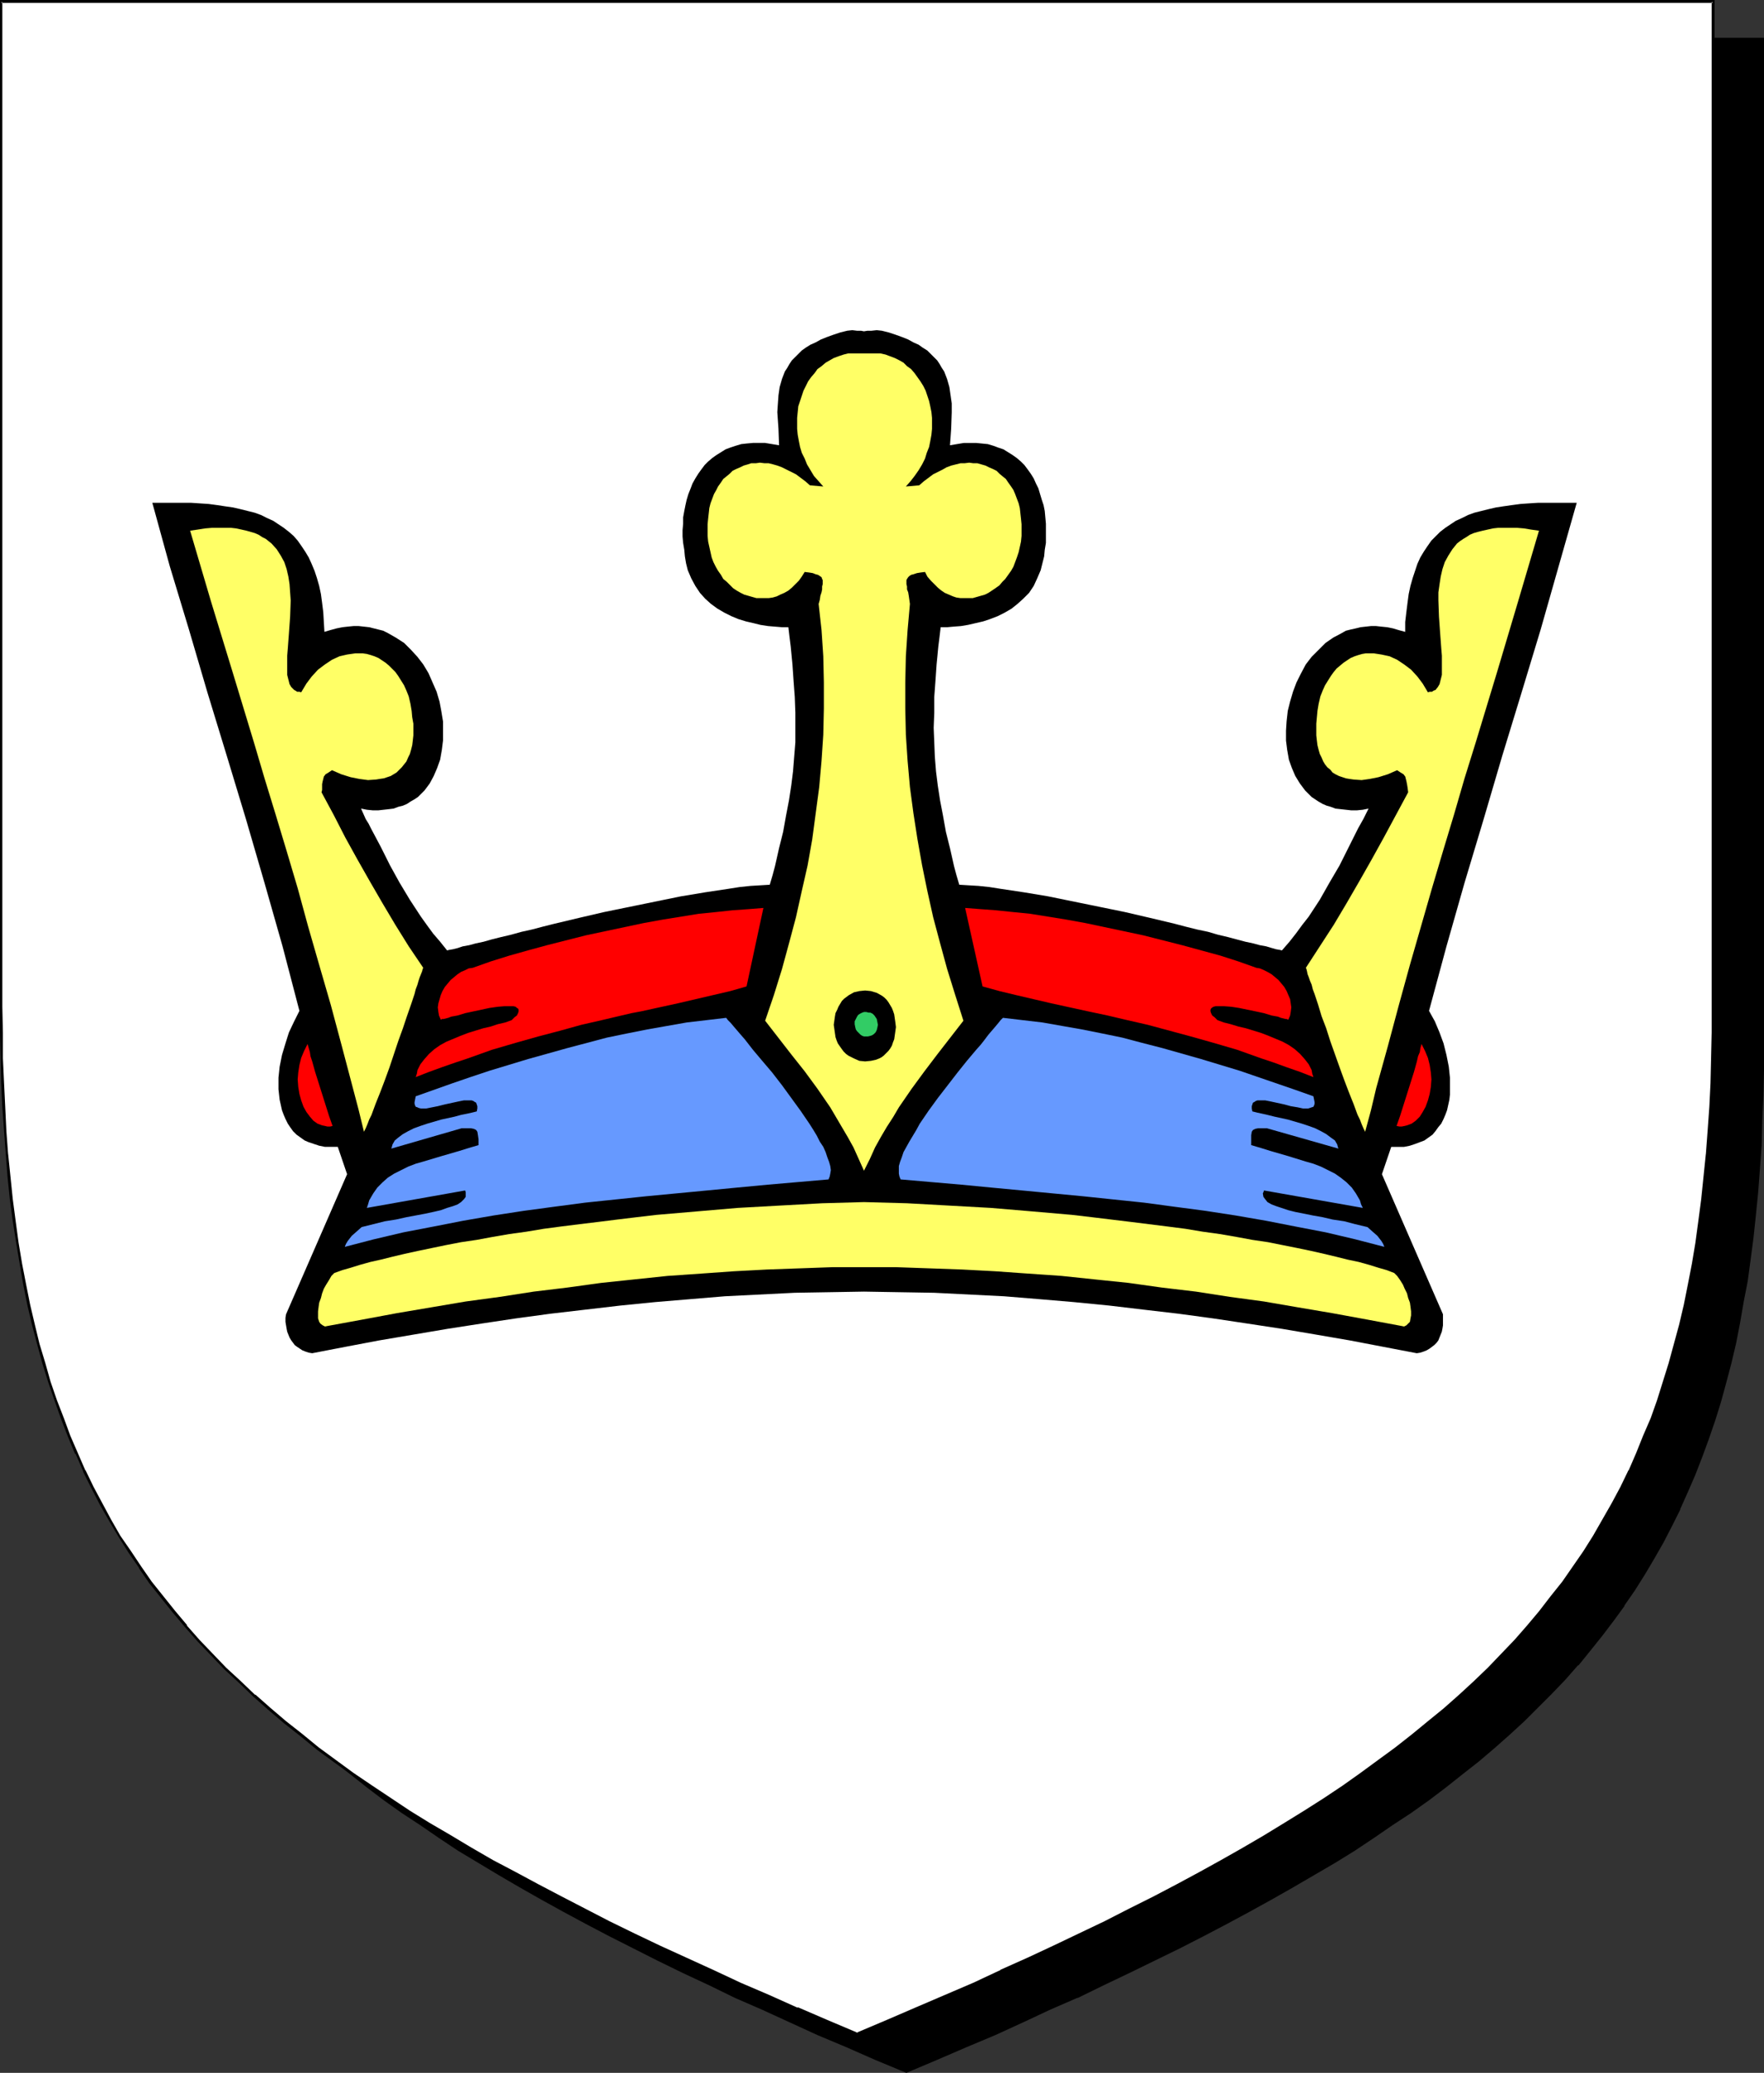 <?xml version="1.0" encoding="UTF-8" standalone="no"?>
<svg
   version="1.0"
   width="129.724mm"
   height="152.441mm"
   id="svg17"
   sodipodi:docname="Crown - Saxton.wmf"
   xmlns:inkscape="http://www.inkscape.org/namespaces/inkscape"
   xmlns:sodipodi="http://sodipodi.sourceforge.net/DTD/sodipodi-0.dtd"
   xmlns="http://www.w3.org/2000/svg"
   xmlns:svg="http://www.w3.org/2000/svg">
  <rect width="100%" height="100%" fill="#333333" stroke="none"/>
  <sodipodi:namedview
     id="namedview17"
     pagecolor="#ffffff"
     bordercolor="#000000"
     borderopacity="0.25"
     inkscape:showpageshadow="2"
     inkscape:pageopacity="0.0"
     inkscape:pagecheckerboard="0"
     inkscape:deskcolor="#d1d1d1"
     inkscape:document-units="mm" />
  <defs
     id="defs1">
    <pattern
       id="WMFhbasepattern"
       patternUnits="userSpaceOnUse"
       width="6"
       height="6"
       x="0"
       y="0" />
  </defs>
  <path
     style="fill:#000000;fill-opacity:1;fill-rule:evenodd;stroke:none"
     d="m 251.934,575.832 8.403,-3.555 8.08,-3.555 8.08,-3.393 7.757,-3.555 7.757,-3.393 7.434,-3.393 7.272,-3.555 7.11,-3.393 6.949,-3.393 6.949,-3.393 6.626,-3.393 6.464,-3.393 6.302,-3.393 6.141,-3.393 5.979,-3.393 5.818,-3.393 5.656,-3.393 5.656,-3.393 5.333,-3.555 5.171,-3.393 5.171,-3.555 4.848,-3.555 4.848,-3.555 4.686,-3.555 4.363,-3.716 4.363,-3.716 4.202,-3.716 4.202,-3.716 3.878,-3.878 3.717,-3.878 3.717,-3.878 3.555,-3.878 3.394,-4.039 3.232,-4.039 3.07,-4.201 3.07,-4.201 2.909,-4.201 2.747,-4.362 2.586,-4.362 2.586,-4.524 2.424,-4.686 2.262,-4.524 2.101,-4.847 2.101,-4.847 1.939,-4.847 1.778,-5.009 1.778,-5.17 1.616,-5.17 1.454,-5.332 1.293,-5.493 1.293,-5.493 1.293,-5.655 0.97,-5.655 0.97,-5.978 0.97,-5.816 0.808,-6.14 0.646,-6.301 0.646,-6.301 0.485,-6.463 0.323,-6.624 0.323,-6.786 0.323,-6.947 v -6.947 l 0.162,-7.109 V 10.825 H 251.934 14.059 v 279.514 7.109 l 0.162,7.109 0.323,6.786 0.323,6.786 0.323,6.624 0.485,6.463 0.646,6.301 0.646,6.301 0.808,6.14 0.808,5.978 0.97,5.816 0.97,5.816 1.293,5.493 1.293,5.655 1.293,5.332 1.616,5.332 1.616,5.17 1.616,5.17 1.778,5.009 1.939,5.009 2.101,4.847 2.101,4.686 2.262,4.686 2.424,4.524 2.586,4.524 2.586,4.524 2.747,4.201 2.909,4.362 3.07,4.201 3.07,4.201 3.232,4.039 3.394,4.039 3.555,3.878 3.717,3.878 3.717,3.878 3.878,3.878 4.202,3.716 4.202,3.716 4.363,3.716 4.363,3.716 4.686,3.555 4.848,3.555 4.848,3.555 5.171,3.555 5.171,3.393 5.333,3.555 5.656,3.393 5.656,3.393 5.818,3.393 5.979,3.393 6.141,3.393 6.302,3.393 6.464,3.393 6.626,3.393 6.787,3.393 6.949,3.393 7.272,3.393 7.272,3.555 7.434,3.393 7.757,3.393 7.757,3.555 8.08,3.393 8.08,3.555 z"
     id="path1" />
  <path
     style="fill:#000000;fill-opacity:1;fill-rule:evenodd;stroke:none"
     d="m 251.934,576.155 8.403,-3.555 8.242,-3.555 8.08,-3.393 v 0 l 7.757,-3.555 7.595,-3.555 7.434,-3.231 h 0.162 l 7.272,-3.555 7.11,-3.393 6.949,-3.393 6.949,-3.393 6.626,-3.393 6.464,-3.393 6.302,-3.393 6.141,-3.393 5.979,-3.393 5.818,-3.393 5.818,-3.393 5.494,-3.393 5.333,-3.555 5.171,-3.555 5.171,-3.393 v 0 l 5.01,-3.555 4.686,-3.555 4.686,-3.716 4.525,-3.555 4.363,-3.716 4.202,-3.716 v 0 l 4.04,-3.716 3.878,-3.878 3.878,-3.878 3.717,-3.878 3.394,-3.878 h 0.162 l 3.394,-4.201 3.232,-4.039 3.07,-4.039 3.07,-4.201 v -0.162 l 2.909,-4.201 2.747,-4.362 2.586,-4.362 2.586,-4.524 2.424,-4.686 2.262,-4.524 v -0.162 l 2.101,-4.686 v 0 l 2.101,-4.847 1.939,-5.009 1.778,-4.847 1.778,-5.17 1.616,-5.17 1.454,-5.332 1.454,-5.493 v 0 l 1.293,-5.493 1.131,-5.816 0.97,-5.655 1.131,-5.816 0.808,-5.978 0.808,-6.14 0.646,-6.14 0.646,-6.463 v 0 l 0.485,-6.463 0.485,-6.624 0.162,-6.786 0.323,-6.947 0.162,-6.947 V 290.501 10.502 H 13.736 v 279.838 7.109 l 0.162,7.109 0.162,6.786 0.323,6.786 0.485,6.624 0.485,6.463 v 0 l 0.485,6.463 0.808,6.14 0.646,6.14 0.97,5.978 0.97,5.816 0.97,5.816 1.293,5.655 1.131,5.493 v 0 l 1.454,5.493 1.454,5.332 1.616,5.17 1.778,5.17 1.778,5.009 1.939,5.009 2.101,4.847 v 0 l 2.101,4.686 v 0 l 2.424,4.686 2.262,4.524 2.586,4.524 2.586,4.524 2.747,4.201 2.909,4.362 v 0 l 3.07,4.201 3.07,4.201 3.232,4.039 3.394,4.039 3.555,4.039 v 0 l 3.717,3.878 3.878,3.878 3.878,3.878 4.04,3.716 v 0 l 4.202,3.716 4.363,3.716 4.525,3.555 4.686,3.716 4.686,3.555 5.01,3.555 v 0 l 5.171,3.393 5.171,3.555 5.333,3.555 5.656,3.393 5.656,3.393 5.818,3.393 5.979,3.393 6.141,3.393 6.302,3.393 6.464,3.393 13.413,6.786 6.949,3.393 7.272,3.393 7.272,3.555 v 0 l 7.434,3.231 7.757,3.555 7.757,3.555 v 0 l 8.08,3.393 8.08,3.555 8.565,3.555 0.162,-0.646 -8.403,-3.716 -8.242,-3.393 -7.918,-3.555 v 0.162 l -7.757,-3.555 -7.757,-3.393 -7.434,-3.393 v 0 l -7.272,-3.555 -7.11,-3.393 -6.949,-3.393 -13.574,-6.786 -6.464,-3.393 -6.302,-3.393 -6.141,-3.393 -5.979,-3.393 -5.818,-3.393 -5.656,-3.393 -5.494,-3.393 -5.494,-3.555 -5.171,-3.393 -5.171,-3.555 h 0.162 l -5.01,-3.555 -4.686,-3.555 -4.686,-3.555 -4.525,-3.716 -4.363,-3.716 -4.202,-3.716 v 0.162 l -4.04,-3.716 -3.878,-3.878 -3.878,-3.878 -3.555,-3.878 v 0 l -3.555,-4.039 -3.394,-4.039 -3.232,-4.039 -3.07,-4.201 -3.07,-4.201 v 0.162 l -2.909,-4.362 -2.747,-4.362 -2.747,-4.362 -2.424,-4.524 -2.424,-4.524 -2.262,-4.686 v 0 l -2.101,-4.686 v 0 l -2.101,-4.847 -1.778,-5.009 -1.939,-5.009 -1.616,-5.009 -1.616,-5.17 -1.454,-5.493 -1.454,-5.332 v 0 l -1.293,-5.493 -1.131,-5.655 -1.131,-5.655 -0.97,-5.978 -0.808,-5.978 -0.808,-5.978 -0.646,-6.301 -0.646,-6.301 v 0 l -0.485,-6.463 -0.323,-6.624 -0.323,-6.786 -0.323,-6.786 v -7.109 l -0.162,-7.109 V 10.825 l -0.323,0.323 H 489.971 l -0.323,-0.323 V 290.501 l -0.162,7.109 -0.162,6.947 -0.162,6.947 -0.323,6.786 -0.485,6.624 -0.485,6.463 v -0.162 l -0.646,6.463 -0.646,6.14 -0.646,6.14 -0.97,5.978 -0.97,5.816 -1.131,5.816 -1.131,5.655 -1.293,5.493 v 0 l -1.454,5.332 -1.454,5.332 -1.616,5.17 -1.616,5.17 -1.778,5.009 -2.101,4.847 -1.939,4.847 v 0 l -2.101,4.847 v -0.162 l -2.262,4.686 -2.424,4.686 -2.586,4.362 -2.586,4.362 -2.747,4.524 -2.909,4.201 v 0 l -2.909,4.201 -3.232,4.039 -3.232,4.039 -3.394,4.201 v 0 l -3.394,3.878 -3.717,3.878 -3.878,3.878 -3.878,3.878 -4.04,3.716 v -0.162 l -4.202,3.716 -4.363,3.716 -4.525,3.716 -4.686,3.555 -4.686,3.555 -5.01,3.555 h 0.162 l -5.171,3.555 -5.171,3.393 -5.333,3.555 -5.656,3.393 -5.656,3.393 -5.818,3.393 -5.979,3.393 -6.141,3.393 -6.302,3.393 -6.464,3.393 -6.787,3.393 -6.787,3.393 -6.949,3.393 -7.11,3.393 -7.272,3.555 v 0 l -7.434,3.393 -7.595,3.393 -7.918,3.555 v -0.162 l -7.918,3.555 -8.242,3.393 -8.403,3.716 h 0.323 z"
     id="path2" />
  <path
     style="fill:#ffffff;fill-opacity:1;fill-rule:evenodd;stroke:none"
     d="m 238.198,565.33 8.403,-3.555 8.08,-3.393 8.08,-3.555 7.757,-3.393 7.757,-3.555 7.434,-3.393 7.272,-3.393 7.11,-3.393 7.11,-3.393 6.787,-3.393 6.626,-3.393 6.464,-3.393 6.302,-3.393 6.141,-3.393 5.979,-3.555 5.818,-3.231 5.818,-3.555 5.494,-3.393 5.333,-3.555 5.333,-3.393 5.01,-3.555 4.848,-3.555 4.848,-3.555 4.686,-3.555 4.525,-3.716 4.363,-3.716 4.04,-3.555 4.202,-3.878 3.878,-3.716 3.717,-3.878 3.717,-3.878 3.555,-4.039 3.394,-4.039 3.232,-4.039 3.07,-4.201 3.07,-4.201 2.909,-4.201 2.747,-4.362 2.586,-4.524 2.586,-4.362 2.424,-4.686 2.262,-4.686 2.101,-4.686 2.101,-4.847 1.939,-5.009 1.778,-4.847 1.778,-5.17 1.616,-5.17 1.454,-5.332 1.293,-5.493 1.293,-5.493 1.131,-5.655 1.131,-5.655 0.97,-5.978 0.97,-5.978 0.808,-6.14 0.646,-6.14 0.485,-6.301 0.485,-6.463 0.485,-6.786 0.323,-6.624 0.162,-6.947 0.162,-7.109 V 279.838 0.485 H 238.198 0.323 V 279.838 v 7.109 l 0.162,7.109 0.323,6.947 0.323,6.624 0.323,6.786 0.485,6.463 0.485,6.301 0.808,6.14 0.808,6.14 0.808,5.978 0.97,5.978 0.97,5.655 1.293,5.655 1.293,5.493 1.293,5.332 1.616,5.493 1.454,5.17 1.778,5.17 1.778,4.847 1.939,5.009 2.101,4.847 2.101,4.686 2.262,4.686 2.424,4.686 2.586,4.362 2.586,4.524 2.747,4.201 2.909,4.362 2.909,4.201 3.232,4.201 3.232,4.039 3.394,4.039 3.555,3.878 3.555,4.039 3.878,3.716 3.878,3.878 4.04,3.716 4.202,3.716 4.363,3.716 4.525,3.555 4.686,3.716 4.686,3.555 5.01,3.555 5.01,3.393 5.333,3.555 5.333,3.393 5.494,3.555 5.656,3.393 5.818,3.393 6.141,3.393 6.141,3.393 6.302,3.393 6.464,3.393 6.626,3.393 6.787,3.555 6.949,3.393 7.11,3.393 7.434,3.393 7.434,3.393 7.595,3.555 7.918,3.393 7.918,3.555 8.242,3.393 z"
     id="path3" />
  <path
     style="fill:#000000;fill-opacity:1;fill-rule:evenodd;stroke:none"
     d="m 238.198,565.815 8.403,-3.555 8.242,-3.555 8.08,-3.393 v -0.162 l 7.757,-3.555 7.595,-3.393 h 0.162 l 7.434,-3.393 7.272,-3.393 14.221,-6.947 6.787,-3.231 6.626,-3.393 6.464,-3.393 6.302,-3.393 6.141,-3.393 5.979,-3.555 5.818,-3.393 5.818,-3.393 5.494,-3.393 5.333,-3.555 5.333,-3.393 5.01,-3.555 5.01,-3.555 v 0 l 4.848,-3.555 4.525,-3.555 4.525,-3.716 4.363,-3.716 4.202,-3.716 v 0 l 4.04,-3.716 4.04,-3.878 3.717,-3.878 3.717,-3.878 3.394,-3.878 h 0.162 l 3.394,-4.039 3.232,-4.039 3.07,-4.201 v 0 l 3.07,-4.362 2.909,-4.201 2.747,-4.362 2.586,-4.362 2.586,-4.524 2.424,-4.524 2.262,-4.686 v -0.162 l 2.101,-4.686 v 0 l 2.101,-4.847 1.939,-5.009 1.778,-5.009 1.778,-5.009 1.616,-5.332 1.454,-5.17 1.454,-5.493 v 0 l 1.131,-5.655 1.293,-5.655 0.97,-5.655 1.131,-5.816 0.808,-6.14 0.808,-5.978 0.646,-6.301 0.485,-6.301 v 0 l 0.646,-6.463 0.323,-6.786 0.323,-6.624 0.323,-6.947 v -7.109 l 0.162,-7.109 V 0 H 0 v 279.838 7.109 l 0.162,7.109 0.162,6.947 0.323,6.624 0.485,6.786 0.485,6.463 v 0 l 0.485,6.301 0.646,6.301 0.808,5.978 0.97,6.14 0.97,5.816 0.97,5.655 1.131,5.655 1.293,5.493 1.454,5.493 v 0 l 1.454,5.332 1.616,5.17 1.778,5.17 1.778,5.009 1.939,5.009 1.939,4.686 h 0.162 l 2.101,4.847 v 0.162 l 2.262,4.524 2.424,4.686 2.586,4.524 2.586,4.362 2.747,4.362 2.909,4.201 v 0.162 l 2.909,4.201 3.232,4.039 3.232,4.039 3.394,4.039 v 0 l 3.555,4.039 3.717,3.878 3.717,3.878 4.04,3.716 4.04,3.878 v 0 l 4.202,3.716 4.363,3.716 4.525,3.555 4.525,3.716 4.848,3.555 v 0 l 5.01,3.555 5.01,3.393 5.171,3.555 5.494,3.393 5.494,3.555 5.656,3.393 5.818,3.393 5.979,3.393 6.302,3.393 6.141,3.393 6.626,3.393 13.413,6.786 6.949,3.393 7.11,3.393 7.434,3.555 7.434,3.393 v 0 l 7.757,3.393 7.757,3.555 8.08,3.393 v 0.162 l 8.08,3.555 8.565,3.555 0.162,-0.808 -8.403,-3.555 -8.242,-3.555 v 0.162 l -7.918,-3.555 -7.918,-3.393 -7.595,-3.555 v 0 l -7.434,-3.393 -7.434,-3.393 -7.11,-3.393 -6.949,-3.393 -13.413,-6.947 -6.464,-3.393 -6.302,-3.393 -6.141,-3.231 -6.141,-3.555 -5.656,-3.393 -5.818,-3.393 -5.494,-3.393 -5.333,-3.555 -5.333,-3.555 -5.01,-3.393 -4.848,-3.555 v 0 L 88.557,485.677 84.032,481.961 79.507,478.406 75.144,474.69 70.942,470.974 v 0.162 l -4.04,-3.878 -4.04,-3.716 -3.717,-3.878 -3.717,-3.878 -3.555,-4.039 h 0.162 l -3.394,-4.039 -3.232,-4.039 -3.232,-4.039 -2.909,-4.201 v 0 l -2.909,-4.362 -2.909,-4.201 -2.586,-4.524 -2.424,-4.524 -2.424,-4.524 -2.262,-4.686 v 0.162 l -2.101,-4.847 v 0 l -2.101,-4.847 -1.778,-4.847 -1.939,-5.009 -1.778,-5.17 -1.454,-5.17 -1.616,-5.332 v 0 l -1.293,-5.332 -1.293,-5.493 -1.131,-5.655 -1.131,-5.816 -0.97,-5.816 -0.808,-5.978 -0.808,-6.14 -0.646,-6.301 -0.646,-6.301 v 0.162 l -0.485,-6.463 -0.323,-6.786 -0.323,-6.624 -0.323,-6.947 v -7.109 L 0.646,279.838 V 0.485 L 0.323,0.808 H 476.073 l -0.323,-0.323 V 279.838 v 7.109 l -0.162,7.109 -0.162,6.947 -0.323,6.624 -0.485,6.786 -0.485,6.463 v -0.162 l -0.646,6.301 -0.646,6.301 -0.808,6.14 -0.808,5.978 -0.97,5.816 -1.131,5.816 -1.131,5.655 -1.293,5.493 v 0 l -1.454,5.332 -1.454,5.332 -1.616,5.17 -1.616,5.17 -1.778,5.009 -2.101,4.847 -1.939,4.847 v 0 l -2.101,4.847 v -0.162 l -2.262,4.686 -2.424,4.524 -2.586,4.524 -2.586,4.524 -2.747,4.362 -2.909,4.201 -2.909,4.201 v 0 l -3.232,4.039 -3.232,4.201 -3.394,4.039 v 0 l -3.394,3.878 -3.717,3.878 -3.717,3.878 -4.04,3.878 -4.04,3.716 v 0 l -4.202,3.716 -4.363,3.555 -4.525,3.716 -4.525,3.555 -4.848,3.555 v 0 l -4.848,3.555 -5.01,3.555 -5.333,3.555 -5.333,3.393 -5.494,3.393 -5.818,3.555 -5.818,3.393 -5.979,3.393 -6.141,3.393 -6.302,3.393 -6.464,3.393 -6.787,3.393 -6.626,3.393 -14.221,6.786 -7.272,3.393 -7.595,3.393 h 0.162 l -7.595,3.555 -7.918,3.393 v 0 l -7.918,3.393 -8.242,3.555 -8.403,3.555 h 0.323 z"
     id="path4" />
  <path
     style="fill:#000000;fill-opacity:1;fill-rule:evenodd;stroke:none"
     d="m 240.137,359.006 -9.534,0.162 -9.696,0.162 -9.696,0.485 -9.696,0.485 -9.696,0.808 -9.696,0.808 -9.696,0.969 -9.696,1.131 -9.696,1.131 -9.534,1.293 -9.696,1.454 -9.373,1.454 -9.534,1.616 -9.534,1.616 -9.373,1.777 -9.211,1.777 -0.97,-0.162 -0.97,-0.323 -0.808,-0.323 -1.454,-0.969 -0.646,-0.485 -0.485,-0.646 -0.485,-0.646 -0.485,-0.808 -0.323,-0.808 -0.323,-0.808 -0.162,-0.808 -0.162,-0.969 -0.162,-0.969 v -1.131 l 0.162,-0.969 16.968,-38.938 -2.586,-7.594 h -1.778 -1.778 l -1.616,-0.323 -1.454,-0.485 -1.454,-0.485 -1.131,-0.485 -1.131,-0.808 -1.131,-0.808 -0.97,-0.969 -0.808,-1.131 -0.646,-0.969 -0.646,-1.293 -0.485,-1.131 -0.485,-1.293 -0.323,-1.454 -0.323,-1.454 -0.162,-1.454 -0.162,-1.454 v -3.231 l 0.323,-3.07 0.646,-3.231 0.97,-3.231 0.97,-3.07 1.454,-3.07 1.454,-2.908 -4.686,-17.934 -5.01,-17.611 -5.171,-17.773 -5.333,-17.611 -5.333,-17.449 -5.171,-17.611 -5.333,-17.611 -4.848,-17.611 h 2.747 5.494 2.586 l 2.424,0.162 2.424,0.162 2.424,0.323 2.101,0.323 2.262,0.323 2.101,0.485 1.939,0.485 1.939,0.485 1.778,0.646 1.616,0.808 1.778,0.808 1.454,0.969 1.454,0.969 1.454,1.131 1.293,1.131 1.131,1.293 1.131,1.616 0.97,1.454 0.97,1.616 0.808,1.777 0.808,1.939 0.646,1.939 0.646,2.262 0.485,2.262 0.323,2.424 0.323,2.585 0.162,2.747 0.162,2.747 1.616,-0.485 1.778,-0.485 1.616,-0.323 1.454,-0.162 1.616,-0.162 h 1.454 l 1.454,0.162 1.454,0.162 1.293,0.323 1.293,0.323 1.293,0.323 1.293,0.646 2.262,1.293 2.262,1.454 1.939,1.939 1.778,1.939 1.616,2.1 1.454,2.424 1.131,2.585 1.131,2.585 0.808,2.747 0.485,2.585 0.485,2.908 v 2.585 2.747 l -0.323,2.585 -0.485,2.747 -0.808,2.262 -0.97,2.262 -1.131,2.1 -1.454,1.939 -1.778,1.777 -0.97,0.646 -1.131,0.646 -0.97,0.646 -1.131,0.485 -1.293,0.323 -1.293,0.485 -1.293,0.162 -1.454,0.162 -1.454,0.162 h -1.616 l -1.616,-0.162 -1.616,-0.323 1.293,2.908 0.808,1.293 0.646,1.293 2.747,5.17 2.586,5.17 2.586,4.686 2.909,4.847 3.07,4.686 1.616,2.262 1.778,2.424 1.939,2.262 1.939,2.424 0.646,-0.162 0.97,-0.162 1.293,-0.323 1.454,-0.485 1.778,-0.323 1.778,-0.485 2.262,-0.485 2.262,-0.646 2.586,-0.646 2.747,-0.646 2.909,-0.808 2.909,-0.646 3.07,-0.808 3.232,-0.808 6.787,-1.616 6.949,-1.616 7.11,-1.454 7.11,-1.454 7.11,-1.454 6.787,-1.131 3.232,-0.485 3.232,-0.485 3.07,-0.485 3.07,-0.323 2.747,-0.162 2.586,-0.162 0.808,-2.747 0.646,-2.424 1.131,-5.009 1.131,-4.524 0.808,-4.524 0.808,-4.201 0.646,-4.201 0.485,-3.878 0.323,-4.039 0.323,-4.039 v -4.039 -4.201 l -0.162,-4.362 -0.323,-4.362 -0.323,-4.686 -0.485,-5.009 -0.323,-2.585 -0.323,-2.747 h -1.778 l -1.939,-0.162 -1.939,-0.162 -2.101,-0.323 -1.939,-0.485 -2.101,-0.485 -2.101,-0.646 -1.939,-0.808 -1.939,-0.969 -1.939,-1.131 -1.778,-1.293 -1.616,-1.454 -1.454,-1.616 -1.293,-1.939 -1.131,-2.1 -0.97,-2.262 -0.485,-1.939 -0.323,-1.939 -0.162,-1.777 -0.323,-1.939 -0.162,-1.777 v -1.777 l 0.162,-1.777 v -1.777 l 0.323,-1.777 0.323,-1.616 0.323,-1.454 0.485,-1.616 0.646,-1.616 0.485,-1.293 0.808,-1.454 0.808,-1.293 0.808,-1.131 0.97,-1.293 0.97,-0.969 1.131,-0.969 1.131,-0.808 1.293,-0.808 1.293,-0.808 1.293,-0.485 1.454,-0.485 1.616,-0.485 1.454,-0.162 1.778,-0.162 h 1.616 1.778 l 1.939,0.323 1.939,0.323 -0.162,-4.524 -0.323,-4.686 0.162,-2.424 0.162,-2.262 0.323,-2.262 0.646,-2.262 0.808,-2.1 0.646,-0.969 0.646,-1.131 0.646,-0.969 0.808,-0.808 0.97,-0.969 0.97,-0.969 1.131,-0.808 1.293,-0.808 1.454,-0.646 1.454,-0.808 1.616,-0.646 1.778,-0.646 1.939,-0.646 1.939,-0.485 1.454,-0.162 1.293,0.162 h 1.131 l 0.808,0.162 0.97,-0.162 h 1.131 l 1.454,-0.162 1.454,0.162 1.939,0.485 1.939,0.646 1.778,0.646 1.616,0.646 1.454,0.808 1.454,0.646 1.131,0.808 1.293,0.808 0.97,0.969 0.97,0.969 0.808,0.808 0.646,0.969 0.646,1.131 0.646,0.969 0.808,2.1 0.646,2.262 0.323,2.262 0.323,2.262 v 2.424 l -0.162,4.686 -0.162,2.262 -0.162,2.262 1.939,-0.323 1.939,-0.323 h 1.778 1.616 l 1.616,0.162 1.616,0.162 1.616,0.485 1.293,0.485 1.454,0.485 1.293,0.808 1.293,0.808 1.131,0.808 1.131,0.969 0.97,0.969 0.97,1.293 0.808,1.131 0.808,1.293 0.646,1.454 0.646,1.293 0.485,1.616 0.485,1.616 0.485,1.454 0.323,1.616 0.162,1.777 0.162,1.777 v 1.777 1.777 1.777 l -0.323,1.939 -0.162,1.777 -0.485,1.939 -0.485,1.939 -0.97,2.262 -0.97,2.1 -1.293,1.939 -1.616,1.616 -1.616,1.454 -1.616,1.293 -1.939,1.131 -1.939,0.969 -2.101,0.808 -1.939,0.646 -2.101,0.485 -2.101,0.485 -1.939,0.323 -2.101,0.162 -1.778,0.162 h -1.778 l -0.323,2.747 -0.323,2.585 -0.485,5.009 -0.323,4.686 -0.323,4.362 v 4.362 l -0.162,4.201 0.162,4.039 0.162,4.039 0.323,4.039 0.485,3.878 0.646,4.201 0.808,4.201 0.808,4.524 1.131,4.524 1.131,5.009 0.646,2.424 0.808,2.747 2.586,0.162 2.747,0.162 3.07,0.323 3.07,0.485 3.232,0.485 3.232,0.485 6.787,1.131 7.11,1.454 7.11,1.454 7.11,1.454 6.949,1.616 6.787,1.616 3.07,0.808 3.232,0.808 3.07,0.646 2.747,0.808 2.747,0.646 2.424,0.646 2.424,0.646 2.262,0.485 1.778,0.485 1.778,0.323 1.616,0.485 1.131,0.323 0.97,0.162 0.646,0.162 2.101,-2.424 1.778,-2.262 1.778,-2.424 1.778,-2.262 3.07,-4.686 2.747,-4.847 2.747,-4.686 2.586,-5.17 2.586,-5.17 1.454,-2.585 1.454,-2.908 -1.616,0.323 -1.616,0.162 h -1.616 l -1.454,-0.162 -1.454,-0.162 -1.454,-0.162 -1.293,-0.485 -1.131,-0.323 -1.131,-0.485 -1.131,-0.646 -0.97,-0.646 -0.97,-0.646 -1.778,-1.777 -1.454,-1.939 -1.293,-2.1 -0.97,-2.262 -0.808,-2.262 -0.485,-2.747 -0.323,-2.585 v -2.747 l 0.162,-2.585 0.323,-2.908 0.646,-2.585 0.808,-2.747 0.97,-2.585 1.293,-2.585 1.293,-2.424 1.616,-2.1 1.939,-1.939 1.939,-1.939 2.101,-1.454 2.424,-1.293 1.131,-0.646 1.293,-0.323 1.454,-0.323 1.293,-0.323 1.454,-0.162 1.454,-0.162 h 1.454 l 1.454,0.162 1.616,0.162 1.616,0.323 1.616,0.485 1.778,0.485 v -2.747 l 0.323,-2.747 0.323,-2.585 0.323,-2.424 0.485,-2.262 0.646,-2.262 0.646,-1.939 0.646,-1.939 0.808,-1.777 0.97,-1.616 0.97,-1.454 1.131,-1.616 1.293,-1.293 1.131,-1.131 1.454,-1.131 1.454,-0.969 1.454,-0.969 1.778,-0.808 1.616,-0.808 1.778,-0.646 1.939,-0.485 1.939,-0.485 2.101,-0.485 2.101,-0.323 2.262,-0.323 2.424,-0.323 2.262,-0.162 2.586,-0.162 h 2.586 5.494 2.747 l -5.01,17.611 -5.01,17.611 -5.333,17.611 -5.333,17.449 -5.171,17.611 -5.333,17.773 -5.01,17.611 -4.848,17.934 1.616,2.908 1.293,3.07 1.131,3.07 0.808,3.231 0.646,3.231 0.323,3.07 v 3.231 1.454 l -0.162,1.454 -0.323,1.454 -0.323,1.454 -0.485,1.293 -0.485,1.131 -0.646,1.293 -0.808,0.969 -0.808,1.131 -0.808,0.969 -1.131,0.808 -1.131,0.808 -1.293,0.485 -1.293,0.485 -1.454,0.485 -1.616,0.323 h -1.778 -1.778 l -2.586,7.594 16.968,38.938 v 2.1 0.969 l -0.162,0.969 -0.162,0.808 -0.323,0.808 -0.323,0.808 -0.323,0.808 -0.485,0.646 -0.646,0.646 -0.646,0.485 -0.646,0.485 -0.808,0.485 -0.808,0.323 -0.97,0.323 -0.97,0.162 -18.584,-3.555 -9.373,-1.616 -9.534,-1.616 -9.534,-1.454 -9.696,-1.454 -9.534,-1.293 -9.696,-1.131 -9.534,-1.131 -9.858,-0.969 -9.534,-0.808 -9.858,-0.808 -9.696,-0.485 -9.696,-0.485 -9.696,-0.162 z"
     id="path5" />
  <path
     style="fill:#ff0000;fill-opacity:1;fill-rule:evenodd;stroke:none"
     d="m 85.486,290.178 0.323,1.131 0.323,1.131 0.162,1.131 0.485,1.454 0.808,2.908 0.97,3.07 1.939,6.14 0.97,3.07 0.97,2.747 -0.646,0.162 h -0.808 l -0.646,-0.162 -0.808,-0.162 -1.293,-0.485 -1.131,-0.808 -0.97,-1.131 -0.97,-1.293 -0.808,-1.454 -0.646,-1.777 -0.485,-1.777 -0.323,-1.939 -0.162,-2.1 0.162,-1.939 0.323,-2.1 0.485,-1.939 0.808,-1.939 z"
     id="path6" />
  <path
     style="fill:#ff0000;fill-opacity:1;fill-rule:evenodd;stroke:none"
     d="m 395.112,290.178 -0.323,1.131 -0.162,1.131 -0.485,1.131 -0.323,1.454 -0.808,2.908 -0.97,3.07 -1.939,6.14 -0.97,3.07 -0.97,2.747 0.808,0.162 h 0.646 l 0.808,-0.162 0.646,-0.162 1.293,-0.485 1.131,-0.808 1.131,-1.131 0.808,-1.293 0.808,-1.454 0.646,-1.777 0.485,-1.777 0.323,-1.939 0.162,-2.1 -0.162,-1.939 -0.323,-2.1 -0.485,-1.939 -0.808,-1.939 z"
     id="path7" />
  <path
     style="fill:#ff0000;fill-opacity:1;fill-rule:evenodd;stroke:none"
     d="m 115.544,299.387 0.323,-0.969 0.162,-0.969 0.808,-1.616 1.131,-1.454 1.293,-1.454 1.454,-1.293 1.616,-1.131 1.778,-0.969 1.939,-0.808 1.939,-0.808 2.101,-0.808 4.202,-1.293 2.101,-0.485 1.939,-0.646 2.101,-0.485 1.778,-0.646 0.808,-0.808 0.646,-0.485 0.323,-0.646 0.162,-0.485 v -0.485 l -0.162,-0.323 -0.323,-0.162 -0.323,-0.323 -0.646,-0.162 h -0.646 -1.778 l -1.939,0.162 -2.262,0.323 -4.525,0.969 -2.262,0.485 -2.101,0.646 -1.778,0.323 -0.808,0.323 -0.646,0.162 -0.646,0.162 h -0.485 l -0.162,0.162 h -0.162 l -0.485,-1.131 -0.162,-0.969 -0.162,-1.293 0.162,-1.131 0.323,-1.131 0.323,-1.131 0.485,-1.131 0.646,-1.131 0.808,-0.969 0.808,-0.969 0.97,-0.808 0.97,-0.808 0.97,-0.646 1.131,-0.485 0.97,-0.485 1.131,-0.162 5.01,-1.777 5.171,-1.616 5.171,-1.454 5.333,-1.454 10.827,-2.747 5.333,-1.131 5.333,-1.131 5.333,-1.131 5.333,-0.969 5.01,-0.808 5.01,-0.808 4.848,-0.485 4.525,-0.485 4.525,-0.323 4.04,-0.323 -4.686,21.812 v 0 l -4.525,1.293 -4.848,1.131 -4.848,1.131 -4.848,1.131 -5.171,1.131 -5.171,1.131 -2.586,0.485 -2.747,0.646 -5.494,1.293 -5.656,1.293 -5.818,1.616 -6.141,1.616 -6.302,1.777 -6.626,1.939 -6.787,2.424 -3.394,1.131 -3.717,1.293 -3.555,1.293 z"
     id="path8" />
  <path
     style="fill:#ff0000;fill-opacity:1;fill-rule:evenodd;stroke:none"
     d="m 365.054,299.387 -0.323,-0.969 -0.162,-0.969 -0.808,-1.616 -1.131,-1.454 -1.293,-1.454 -1.454,-1.293 -1.616,-1.131 -1.778,-0.969 -1.939,-0.808 -1.939,-0.808 -2.101,-0.808 -4.202,-1.293 -2.101,-0.485 -2.101,-0.646 -1.939,-0.485 -1.778,-0.646 -0.808,-0.808 -0.646,-0.485 -0.323,-0.646 -0.162,-0.485 v -0.485 l 0.162,-0.323 0.162,-0.162 0.485,-0.323 0.646,-0.162 h 0.646 1.616 l 2.101,0.162 2.101,0.323 4.686,0.969 2.262,0.485 2.101,0.646 1.778,0.323 0.808,0.323 0.646,0.162 0.646,0.162 h 0.323 l 0.323,0.162 h 0.162 l 0.485,-1.131 0.162,-0.969 0.162,-1.293 -0.162,-1.131 -0.162,-1.131 -0.485,-1.131 -0.485,-1.131 -0.646,-1.131 -0.808,-0.969 -0.808,-0.969 -0.97,-0.808 -0.97,-0.808 -1.131,-0.646 -0.97,-0.485 -1.131,-0.485 -0.97,-0.162 -5.01,-1.777 -5.01,-1.616 -5.333,-1.454 -5.333,-1.454 -10.827,-2.747 -5.333,-1.131 -5.333,-1.131 -5.333,-1.131 -5.333,-0.969 -5.01,-0.808 -5.01,-0.808 -4.848,-0.485 -4.686,-0.485 -4.363,-0.323 -4.202,-0.323 4.848,21.812 v 0 l 4.686,1.293 4.686,1.131 4.848,1.131 4.848,1.131 5.171,1.131 5.171,1.131 5.333,1.131 5.494,1.293 5.656,1.293 5.979,1.616 5.979,1.616 6.302,1.777 6.626,1.939 6.787,2.424 3.394,1.131 3.555,1.293 3.717,1.293 z"
     id="path9" />
  <path
     style="fill:#6699ff;fill-opacity:1;fill-rule:evenodd;stroke:none"
     d="m 95.829,346.566 0.323,-0.808 0.485,-0.808 1.131,-1.454 1.293,-1.131 1.454,-1.293 3.232,-0.808 3.232,-0.808 3.07,-0.485 2.909,-0.646 2.586,-0.485 2.586,-0.485 2.262,-0.485 2.101,-0.485 1.778,-0.646 1.616,-0.485 1.293,-0.485 0.97,-0.646 0.808,-0.808 0.485,-0.646 v -0.969 -0.323 l -0.162,-0.485 -27.31,4.847 0.323,-0.969 0.323,-1.131 1.131,-1.939 1.131,-1.616 1.454,-1.454 1.454,-1.293 1.778,-1.131 1.939,-0.969 1.939,-0.969 2.101,-0.808 2.262,-0.646 4.848,-1.454 5.01,-1.454 2.586,-0.808 2.747,-0.808 v -1.616 l -0.162,-1.131 -0.162,-0.969 -0.323,-0.485 -0.646,-0.323 -0.808,-0.162 h -0.97 -0.808 -0.808 l -19.554,5.655 0.162,-0.485 0.162,-0.646 0.646,-1.131 0.97,-0.808 1.293,-0.969 1.454,-0.808 1.616,-0.808 1.778,-0.646 1.939,-0.646 3.878,-1.131 3.717,-0.808 1.778,-0.485 1.616,-0.323 1.454,-0.323 1.293,-0.323 0.162,-0.808 v -0.646 l -0.162,-0.485 -0.162,-0.485 -0.323,-0.162 -0.485,-0.323 -0.485,-0.162 h -0.646 -1.454 l -1.616,0.323 -3.717,0.808 -1.939,0.485 -1.616,0.323 -1.616,0.323 h -0.808 -0.646 l -0.646,-0.162 -0.323,-0.162 -0.485,-0.162 -0.162,-0.323 -0.162,-0.485 v -0.485 l 0.162,-0.808 0.162,-0.808 5.01,-1.777 5.01,-1.777 5.171,-1.777 5.333,-1.777 10.666,-3.231 10.989,-3.07 5.494,-1.454 5.494,-1.454 5.494,-1.131 5.656,-1.131 5.494,-0.969 5.494,-0.969 5.494,-0.646 5.494,-0.646 0.485,0.646 0.808,0.808 0.808,0.969 0.97,1.131 0.97,1.131 1.131,1.293 1.131,1.454 1.131,1.454 2.586,3.07 2.747,3.231 2.747,3.555 2.586,3.555 2.586,3.555 2.424,3.555 1.131,1.777 0.97,1.616 0.808,1.616 0.97,1.454 0.646,1.454 0.485,1.454 0.485,1.293 0.323,1.131 0.162,1.131 -0.162,0.969 -0.162,0.808 -0.323,0.808 -16.806,1.454 -8.565,0.808 -8.403,0.808 -16.968,1.616 -16.968,1.777 -8.565,1.131 -8.403,1.131 -8.403,1.293 -8.403,1.454 -8.242,1.616 -8.403,1.616 -8.242,1.939 z"
     id="path10" />
  <path
     style="fill:#6699ff;fill-opacity:1;fill-rule:evenodd;stroke:none"
     d="m 384.769,346.566 -0.323,-0.808 -0.485,-0.808 -1.131,-1.454 -1.293,-1.131 -1.454,-1.293 -3.394,-0.808 -3.07,-0.808 -3.232,-0.485 -2.747,-0.646 -2.747,-0.485 -2.424,-0.485 -2.424,-0.485 -1.939,-0.485 -1.939,-0.646 -1.454,-0.485 -1.293,-0.485 -1.131,-0.646 -0.646,-0.808 -0.485,-0.646 -0.162,-0.969 0.162,-0.323 0.162,-0.485 27.472,4.847 -0.485,-0.969 -0.323,-1.131 -1.131,-1.939 -1.131,-1.616 -1.454,-1.454 -1.616,-1.293 -1.616,-1.131 -1.939,-0.969 -1.939,-0.969 -2.101,-0.808 -2.262,-0.646 -4.686,-1.454 -5.01,-1.454 -2.586,-0.808 -2.747,-0.808 v -2.747 l 0.162,-0.969 0.323,-0.485 0.646,-0.323 0.808,-0.162 h 0.97 0.646 0.808 l 19.877,5.655 -0.162,-0.485 -0.162,-0.646 -0.646,-1.131 -1.131,-0.808 -1.293,-0.969 -1.454,-0.808 -1.616,-0.808 -1.778,-0.646 -1.939,-0.646 -3.878,-1.131 -3.717,-0.808 -1.939,-0.485 -1.454,-0.323 -1.454,-0.323 -1.293,-0.323 -0.162,-0.808 v -0.646 l 0.162,-0.485 0.162,-0.485 0.323,-0.162 0.485,-0.323 0.485,-0.162 h 0.646 1.454 l 1.616,0.323 3.717,0.808 1.778,0.485 1.939,0.323 1.454,0.323 h 0.808 0.646 l 0.485,-0.162 0.485,-0.162 0.485,-0.162 0.162,-0.323 0.162,-0.485 v -0.485 l -0.162,-0.808 -0.162,-0.808 -5.01,-1.777 -5.171,-1.777 -5.171,-1.777 -5.171,-1.777 -10.666,-3.231 -10.827,-3.07 -5.656,-1.454 -5.494,-1.454 -5.494,-1.131 -5.656,-1.131 -5.494,-0.969 -5.494,-0.969 -5.494,-0.646 -5.494,-0.646 -0.646,0.646 -0.646,0.808 -0.808,0.969 -0.97,1.131 -0.97,1.131 -0.97,1.293 -1.131,1.454 -1.293,1.454 -2.586,3.07 -2.586,3.231 -2.747,3.555 -2.747,3.555 -2.586,3.555 -2.424,3.555 -0.97,1.777 -0.97,1.616 -0.97,1.616 -0.808,1.454 -0.808,1.454 -0.485,1.454 -0.485,1.293 -0.323,1.131 v 1.131 0.969 l 0.162,0.808 0.323,0.808 16.806,1.454 8.403,0.808 8.565,0.808 16.968,1.616 16.968,1.777 8.403,1.131 8.565,1.131 8.403,1.293 8.403,1.454 8.242,1.616 8.403,1.616 8.242,1.939 z"
     id="path11" />
  <path
     style="fill:#ffff66;fill-opacity:1;fill-rule:evenodd;stroke:none"
     d="m 240.137,352.221 h -8.888 l -9.05,0.323 -9.05,0.323 -9.211,0.485 -9.05,0.646 -9.373,0.646 -9.211,0.969 -9.211,0.969 -9.373,1.293 -9.373,1.131 -9.373,1.454 -9.534,1.293 -9.534,1.616 -9.534,1.616 -9.534,1.777 -9.696,1.777 -0.808,0.162 -0.646,-0.323 -0.646,-0.485 -0.323,-0.485 -0.323,-0.969 v -0.808 -1.131 l 0.162,-1.293 0.162,-1.131 0.485,-1.293 0.323,-1.293 0.485,-1.293 0.646,-1.131 0.808,-1.293 0.646,-1.131 0.808,-0.808 2.262,-0.808 2.262,-0.646 2.586,-0.808 2.909,-0.808 2.909,-0.646 3.232,-0.808 3.394,-0.808 3.717,-0.808 3.878,-0.808 3.878,-0.808 4.202,-0.808 4.363,-0.646 4.363,-0.808 4.686,-0.808 4.686,-0.646 4.848,-0.808 4.848,-0.646 5.171,-0.646 5.333,-0.646 5.171,-0.646 5.333,-0.646 5.494,-0.646 11.312,-0.969 11.312,-0.969 11.635,-0.646 11.797,-0.646 11.635,-0.323 11.958,0.323 11.635,0.646 11.635,0.646 11.474,0.969 11.15,0.969 5.494,0.646 5.333,0.646 5.333,0.646 5.171,0.646 5.171,0.646 5.01,0.646 4.848,0.808 4.686,0.646 4.686,0.808 4.363,0.808 4.363,0.646 4.04,0.808 4.04,0.808 3.878,0.808 3.555,0.808 3.394,0.808 3.232,0.808 3.07,0.646 2.909,0.808 2.586,0.808 2.262,0.646 2.101,0.808 0.808,0.808 0.808,1.131 0.808,1.293 0.485,1.131 0.646,1.293 0.323,1.293 0.485,1.293 0.162,1.131 0.162,1.293 v 1.131 l -0.162,0.808 -0.162,0.969 -0.485,0.485 -0.485,0.485 -0.646,0.323 -0.808,-0.162 -9.534,-1.777 -9.696,-1.777 -9.534,-1.616 -9.373,-1.616 -9.534,-1.293 -9.373,-1.454 -9.534,-1.131 -9.211,-1.293 -9.373,-0.969 -9.211,-0.969 -9.373,-0.646 -9.05,-0.646 -9.211,-0.485 -9.05,-0.323 -9.211,-0.323 z"
     id="path12" />
  <path
     style="fill:#ffff66;fill-opacity:1;fill-rule:evenodd;stroke:none"
     d="m 240.137,325.4 -1.454,-3.231 -1.454,-3.231 -1.616,-2.908 -1.616,-2.747 -1.616,-2.747 -1.616,-2.747 -3.555,-5.17 -3.555,-4.847 -3.717,-4.686 -7.272,-9.371 2.424,-7.109 2.262,-7.271 1.939,-7.109 1.939,-7.271 1.616,-7.271 1.616,-7.109 1.293,-7.271 0.97,-7.271 0.97,-7.271 0.646,-7.271 0.485,-7.271 0.162,-7.271 v -7.271 l -0.162,-7.271 -0.485,-7.271 -0.808,-7.271 0.323,-1.131 0.162,-1.131 0.323,-0.969 0.162,-0.808 v -0.808 l 0.162,-0.646 v -1.131 l -0.162,-0.323 -0.162,-0.485 -0.485,-0.323 -0.485,-0.323 -0.646,-0.162 -0.808,-0.323 -0.97,-0.162 -1.293,-0.162 -0.808,1.293 -0.808,1.131 -0.97,0.969 -0.97,0.969 -0.97,0.808 -1.131,0.646 -1.131,0.485 -0.97,0.485 -1.131,0.323 -1.131,0.162 h -1.131 -1.131 -1.131 l -1.131,-0.323 -1.131,-0.323 -1.131,-0.323 -0.97,-0.485 -1.131,-0.646 -0.97,-0.646 -0.808,-0.808 -0.97,-0.969 -0.97,-0.808 -0.646,-1.131 -0.808,-1.131 -0.646,-1.131 -0.646,-1.293 -0.485,-1.293 -0.323,-1.454 -0.323,-1.454 -0.323,-1.454 -0.162,-1.616 v -1.616 -1.616 l 0.162,-1.616 0.162,-1.454 0.162,-1.454 0.323,-1.293 0.485,-1.293 0.485,-1.293 0.646,-1.131 0.485,-0.969 0.808,-1.131 0.646,-0.969 0.808,-0.646 0.97,-0.808 0.808,-0.808 0.97,-0.485 1.131,-0.485 0.97,-0.485 1.131,-0.323 0.97,-0.323 h 1.293 l 1.131,-0.162 1.293,0.162 h 1.131 l 1.293,0.323 1.131,0.323 1.293,0.485 1.293,0.646 1.293,0.646 1.293,0.646 1.293,0.969 1.293,0.969 1.293,1.131 3.717,0.323 -1.293,-1.454 -1.293,-1.454 -0.97,-1.616 -0.97,-1.616 -0.646,-1.616 -0.808,-1.616 -0.485,-1.616 -0.323,-1.616 -0.323,-1.777 -0.162,-1.616 v -1.616 -1.454 l 0.162,-1.616 0.162,-1.616 0.485,-1.454 0.97,-2.908 0.646,-1.293 0.646,-1.293 0.808,-1.131 0.97,-1.131 0.808,-1.131 1.131,-0.808 1.131,-0.969 1.131,-0.646 1.131,-0.646 1.293,-0.485 1.454,-0.485 1.293,-0.323 h 1.454 1.454 1.454 1.616 1.454 1.454 l 1.454,0.323 1.293,0.485 1.293,0.485 1.293,0.646 1.131,0.646 0.97,0.969 1.131,0.808 0.97,1.131 0.808,1.131 0.808,1.131 0.808,1.293 0.646,1.293 0.485,1.454 0.485,1.454 0.323,1.454 0.323,1.616 0.162,1.616 v 1.454 1.616 l -0.162,1.616 -0.323,1.777 -0.323,1.616 -0.646,1.616 -0.485,1.616 -0.808,1.616 -0.97,1.616 -1.131,1.616 -1.131,1.454 -1.293,1.454 3.717,-0.323 1.293,-1.131 1.293,-0.969 1.293,-0.969 1.293,-0.646 1.293,-0.646 1.131,-0.646 1.293,-0.485 1.293,-0.323 1.293,-0.323 h 1.131 l 1.293,-0.162 1.131,0.162 h 1.131 l 1.131,0.323 1.131,0.323 0.97,0.485 1.131,0.485 0.97,0.485 0.808,0.808 0.97,0.808 0.808,0.646 0.646,0.969 0.808,1.131 0.646,0.969 0.485,1.131 0.485,1.293 0.485,1.293 0.323,1.293 0.162,1.454 0.162,1.454 0.162,1.616 v 1.616 1.616 l -0.162,1.616 -0.323,1.454 -0.323,1.454 -0.485,1.454 -0.485,1.293 -0.485,1.293 -0.646,1.131 -0.808,1.131 -0.808,1.131 -0.808,0.808 -0.808,0.969 -1.131,0.808 -0.97,0.646 -0.97,0.646 -0.97,0.485 -1.131,0.323 -1.131,0.323 -1.131,0.323 h -1.131 -1.131 -1.131 l -1.131,-0.162 -0.97,-0.323 -1.131,-0.485 -1.131,-0.485 -0.97,-0.646 -0.97,-0.808 -0.97,-0.969 -0.97,-0.969 -0.97,-1.131 -0.646,-1.293 -1.293,0.162 -0.97,0.162 -0.97,0.323 -0.646,0.162 -0.485,0.323 -0.323,0.323 -0.323,0.485 -0.162,0.323 v 0.485 0.646 l 0.162,0.646 v 0.808 l 0.323,0.808 0.162,0.969 0.162,1.131 0.162,1.131 -0.646,7.271 -0.485,7.271 -0.162,7.271 v 7.271 l 0.162,7.271 0.485,7.271 0.646,7.271 0.97,7.271 1.131,7.271 1.293,7.271 1.454,7.109 1.616,7.271 1.939,7.271 1.939,7.109 2.262,7.271 2.262,7.109 -7.272,9.371 -3.555,4.686 -3.555,4.847 -3.555,5.17 -1.616,2.747 -1.778,2.747 -1.616,2.747 -1.616,2.908 -1.454,3.231 z"
     id="path13" />
  <path
     style="fill:#ffff66;fill-opacity:1;fill-rule:evenodd;stroke:none"
     d="M 101.161,314.575 99.707,308.597 98.091,302.457 95.021,290.824 91.95,279.353 88.718,268.205 85.648,257.541 82.739,246.878 79.669,236.537 76.598,226.358 73.528,216.341 70.619,206.485 64.64,186.774 58.661,167.224 52.843,147.513 l 2.101,-0.323 2.101,-0.323 1.939,-0.162 h 1.778 1.778 1.616 l 1.454,0.162 1.454,0.323 1.454,0.323 1.131,0.323 1.131,0.323 1.131,0.485 0.97,0.646 0.97,0.485 0.808,0.646 0.808,0.646 1.454,1.616 1.131,1.777 0.97,1.777 0.646,1.939 0.485,2.1 0.323,2.1 0.162,2.262 0.162,2.262 -0.162,4.524 -0.323,4.524 -0.323,4.362 -0.162,1.939 v 1.939 1.777 1.616 l 0.323,1.293 0.323,1.293 0.485,0.808 0.808,0.808 0.323,0.162 0.485,0.323 h 0.646 l 0.485,0.162 1.454,-2.424 1.454,-1.939 1.778,-1.939 1.939,-1.454 1.939,-1.293 2.101,-0.969 2.101,-0.485 2.262,-0.323 h 1.131 0.97 l 1.131,0.162 1.131,0.323 0.97,0.323 1.131,0.485 0.97,0.646 0.97,0.646 0.97,0.808 0.808,0.808 0.97,0.969 0.808,1.131 0.808,1.293 0.808,1.293 0.646,1.454 0.646,1.616 0.485,2.1 0.323,1.939 0.162,1.777 0.323,1.777 v 1.616 1.616 l -0.162,1.454 -0.162,1.293 -0.323,1.293 -0.323,1.131 -0.485,0.969 -0.485,1.131 -0.646,0.808 -0.646,0.808 -1.454,1.454 -1.616,0.969 -0.97,0.323 -0.97,0.323 -1.131,0.162 -0.97,0.162 -2.262,0.162 -2.424,-0.323 -2.424,-0.485 -2.586,-0.808 -2.586,-1.131 -0.97,0.646 -0.808,0.485 -0.485,0.646 -0.162,0.646 -0.162,0.646 -0.162,0.808 v 0.969 0.646 l -0.162,0.646 3.394,6.301 3.232,6.301 3.394,6.14 3.394,5.978 3.555,6.14 3.555,5.978 3.717,5.978 4.04,5.978 -0.162,0.323 -0.162,0.646 -0.323,0.808 -0.323,0.808 -0.323,0.969 -0.323,1.131 -0.485,1.293 -0.323,1.293 -0.485,1.454 -0.485,1.454 -1.131,3.231 -1.131,3.393 -1.293,3.555 -2.424,7.271 -1.293,3.555 -1.293,3.393 -1.293,3.231 -1.131,3.07 -0.646,1.293 -0.485,1.293 -0.485,1.131 z"
     id="path14" />
  <path
     style="fill:#ffff66;fill-opacity:1;fill-rule:evenodd;stroke:none"
     d="m 379.436,314.575 1.616,-5.978 1.454,-6.14 3.232,-11.633 3.07,-11.471 3.07,-11.148 3.07,-10.664 3.07,-10.664 3.07,-10.34 3.07,-10.179 2.909,-10.017 3.07,-9.856 5.979,-19.711 5.818,-19.55 2.909,-9.856 2.909,-9.856 -2.262,-0.323 -1.939,-0.323 -1.939,-0.162 h -1.778 -1.778 -1.616 l -1.454,0.162 -1.454,0.323 -1.454,0.323 -1.293,0.323 -1.131,0.323 -1.131,0.485 -0.97,0.646 -0.808,0.485 -0.97,0.646 -0.808,0.646 -1.293,1.616 -1.131,1.777 -0.97,1.777 -0.646,1.939 -0.485,2.1 -0.323,2.1 -0.323,2.262 v 2.262 l 0.162,4.524 0.323,4.524 0.323,4.362 0.162,1.939 v 1.939 1.777 1.616 l -0.323,1.293 -0.323,1.293 -0.485,0.808 -0.646,0.808 -0.485,0.162 -0.485,0.323 h -0.646 l -0.485,0.162 -1.454,-2.424 -1.454,-1.939 -1.778,-1.939 -1.939,-1.454 -1.939,-1.293 -2.101,-0.969 -2.262,-0.485 -2.101,-0.323 h -1.131 -1.131 l -0.97,0.162 -1.131,0.323 -0.97,0.323 -1.131,0.485 -0.97,0.646 -0.97,0.646 -0.97,0.808 -0.97,0.808 -0.808,0.969 -0.808,1.131 -0.808,1.293 -0.808,1.293 -0.646,1.454 -0.646,1.616 -0.485,2.1 -0.323,1.939 -0.162,1.777 -0.162,1.777 v 1.616 1.616 l 0.162,1.454 0.162,1.293 0.323,1.293 0.323,1.131 0.485,0.969 0.485,1.131 0.485,0.808 0.646,0.808 0.808,0.646 0.646,0.808 0.808,0.485 0.97,0.485 0.97,0.323 0.97,0.323 0.97,0.162 1.131,0.162 2.262,0.162 2.262,-0.323 2.424,-0.485 2.586,-0.808 2.586,-1.131 0.97,0.646 0.808,0.485 0.485,0.646 0.162,0.646 0.162,0.646 0.162,0.808 0.162,0.969 0.162,1.293 -3.394,6.301 -3.394,6.301 -3.394,6.14 -3.394,5.978 -3.555,6.14 -3.555,5.978 -3.878,5.978 -3.878,5.978 0.162,0.323 0.162,0.646 0.162,0.808 0.323,0.808 0.323,0.969 0.485,1.131 0.323,1.293 0.485,1.293 0.485,1.454 0.485,1.454 0.97,3.231 1.293,3.393 1.131,3.555 2.586,7.271 1.293,3.555 1.293,3.393 1.293,3.231 1.131,3.07 0.646,1.293 0.485,1.293 0.485,1.131 z"
     id="path15" />
  <path
     style="fill:#000000;fill-opacity:1;fill-rule:evenodd;stroke:none"
     d="m 231.734,284.846 0.162,-1.131 0.162,-1.131 0.162,-0.969 0.485,-0.969 0.323,-0.808 0.485,-0.808 0.485,-0.808 0.646,-0.646 0.646,-0.485 0.646,-0.485 1.454,-0.808 1.454,-0.323 1.616,-0.162 1.616,0.162 1.616,0.485 1.454,0.808 0.646,0.485 0.646,0.646 0.485,0.646 0.97,1.616 0.323,0.808 0.323,0.969 0.162,1.131 0.162,1.131 0.162,1.293 -0.162,1.131 -0.162,1.131 -0.162,1.131 -0.323,0.808 -0.323,0.969 -0.485,0.808 -0.485,0.646 -0.646,0.646 -0.646,0.646 -0.646,0.485 -0.646,0.323 -0.808,0.323 -1.454,0.323 -1.616,0.162 -1.616,-0.162 -1.454,-0.646 -1.616,-0.808 -0.646,-0.485 -0.646,-0.646 -0.485,-0.646 -1.131,-1.616 -0.323,-0.808 -0.323,-0.969 -0.162,-1.131 -0.162,-1.131 z"
     id="path16" />
  <path
     style="fill:#32cc65;fill-opacity:1;fill-rule:evenodd;stroke:none"
     d="m 237.552,284.685 v -0.808 l 0.323,-0.646 0.323,-0.646 0.323,-0.485 0.485,-0.323 0.646,-0.323 0.485,-0.162 h 0.646 l 0.646,0.162 h 0.485 l 0.646,0.323 0.485,0.485 0.323,0.485 0.323,0.485 0.162,0.808 0.162,0.808 -0.162,0.808 -0.162,0.646 -0.323,0.646 -0.485,0.485 -0.485,0.323 -0.485,0.162 -0.646,0.162 h -0.485 -0.646 l -0.485,-0.162 -0.485,-0.323 -0.485,-0.485 -0.485,-0.485 -0.323,-0.485 -0.162,-0.646 z"
     id="path17" />
</svg>
